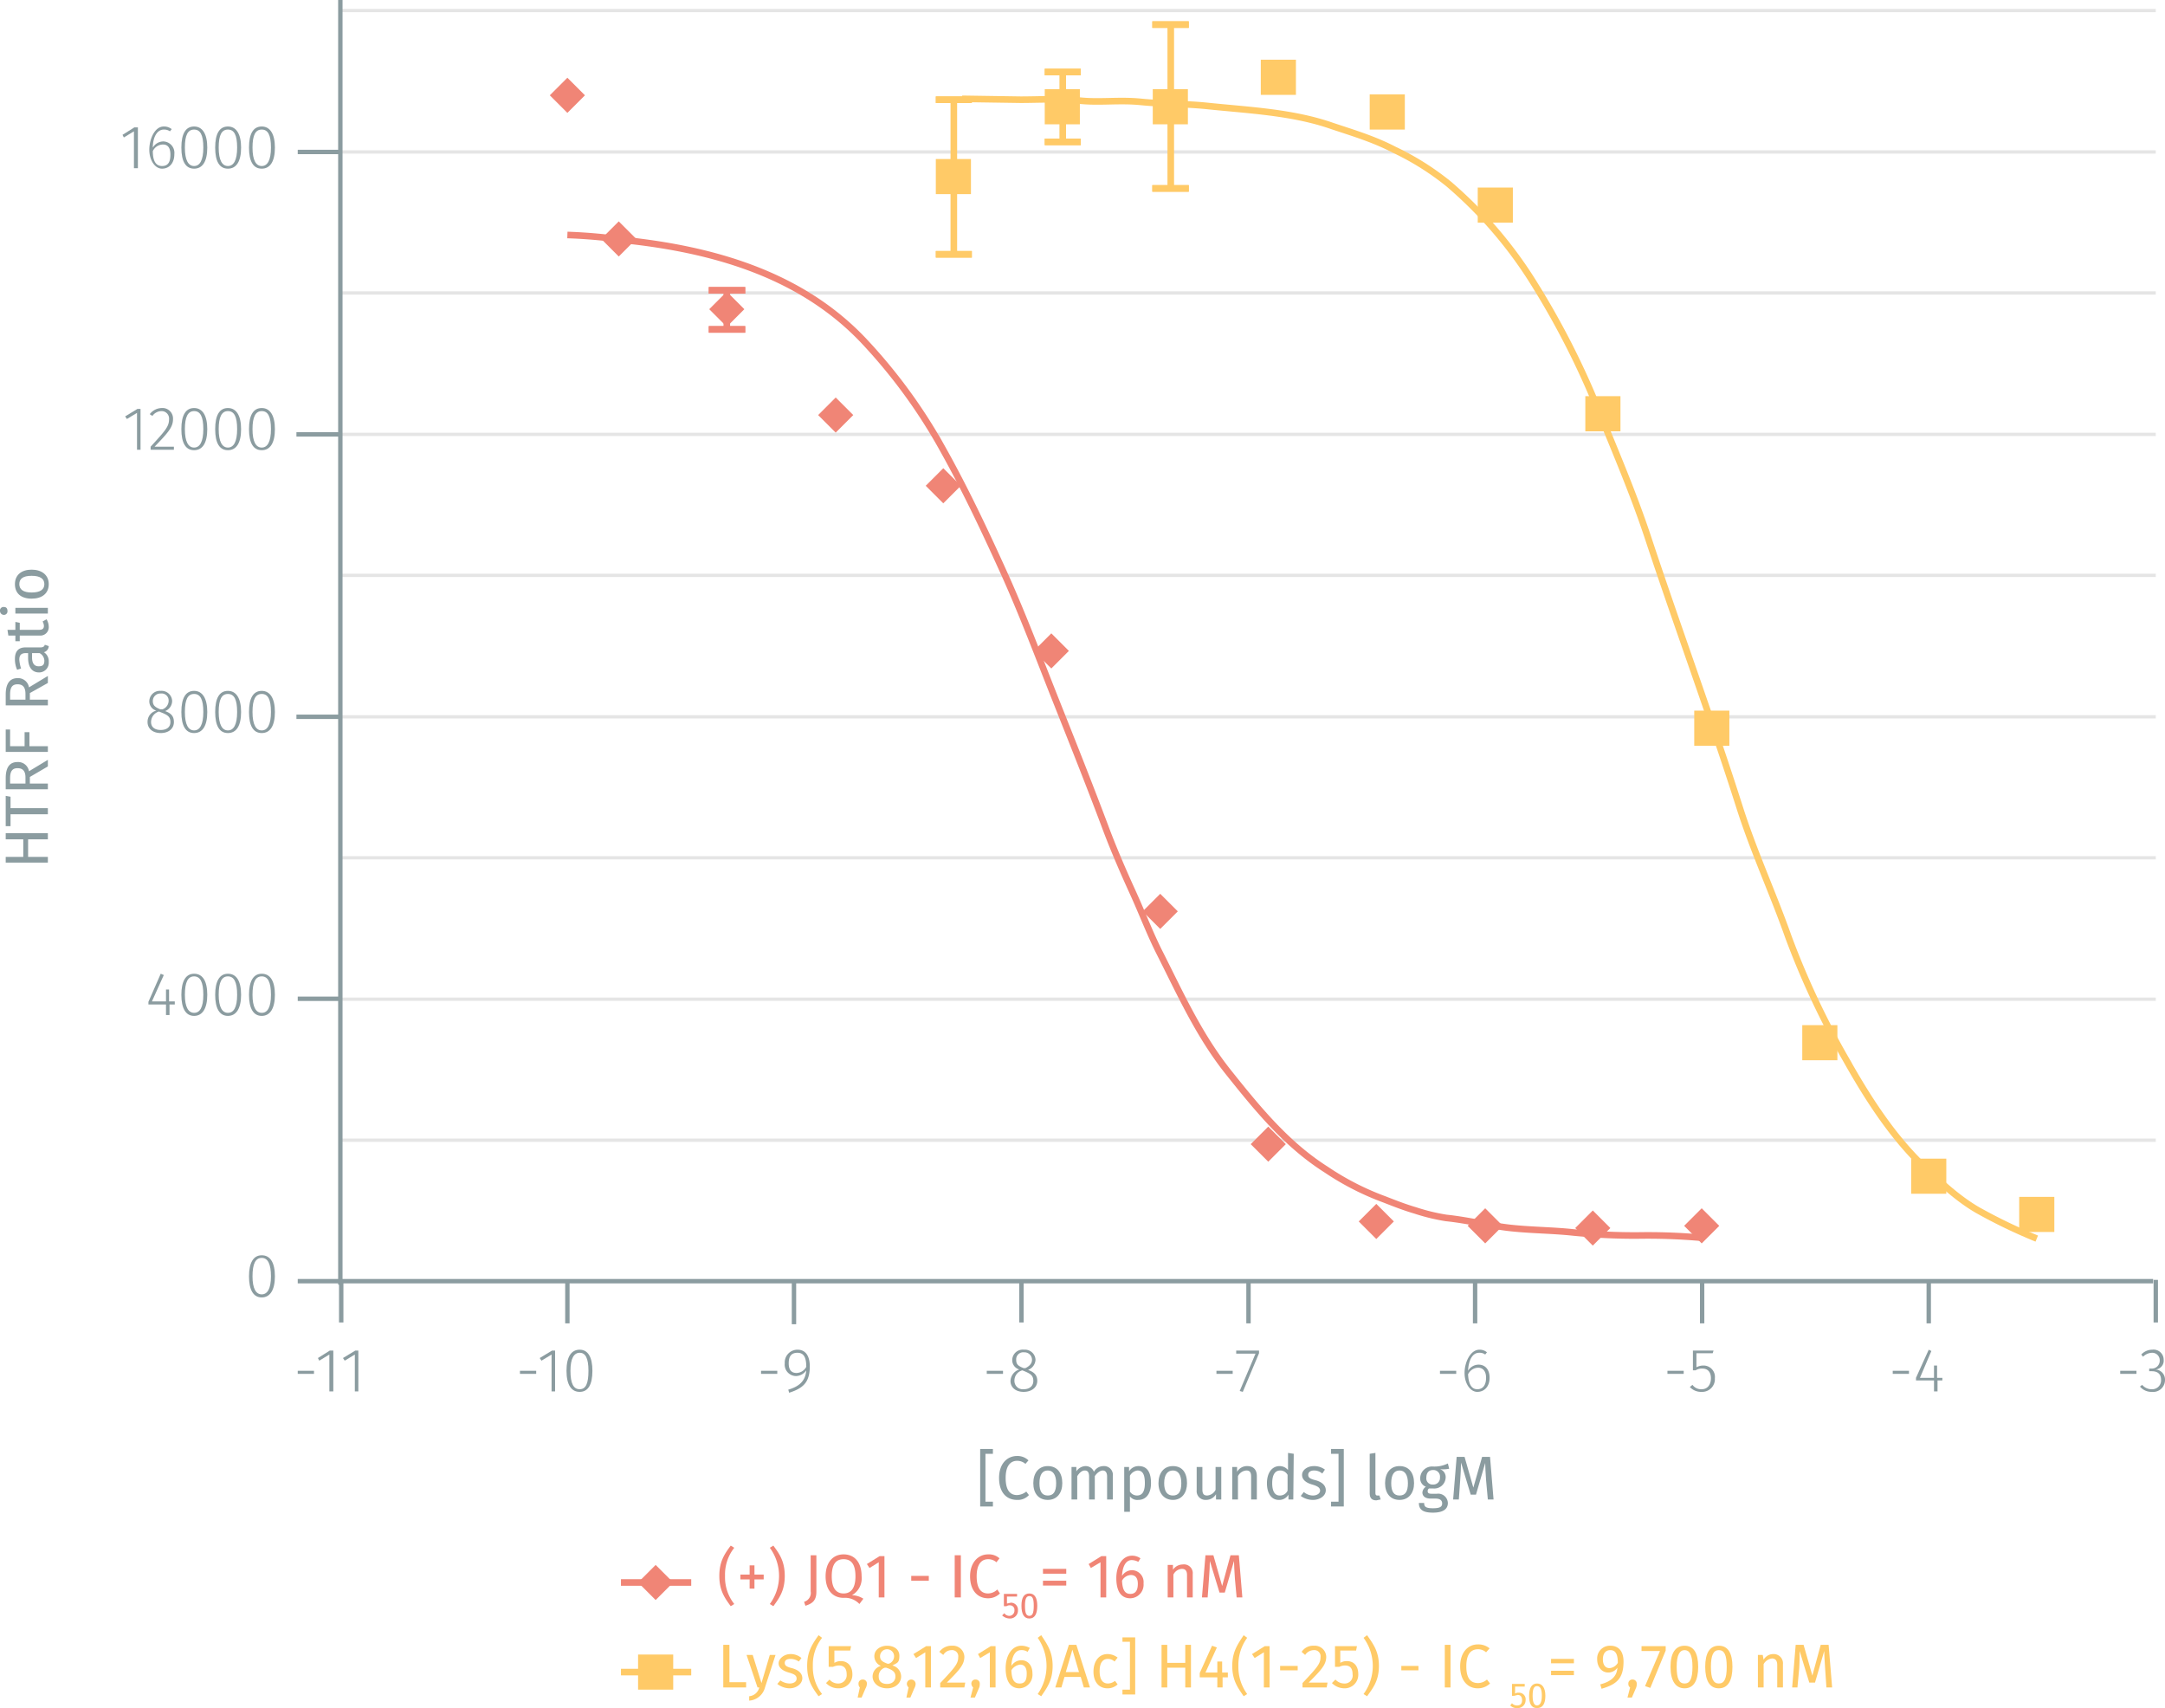 <svg xmlns="http://www.w3.org/2000/svg" xmlns:xlink="http://www.w3.org/1999/xlink" viewBox="0 0 493 388.9"><defs><symbol id="_2-yellow-square" data-name="2-yellow-square" viewBox="0 0 8 8"><polyline points="0 0 0 8 8 8 8 0 0 0" fill="#ffca67"/></symbol><symbol id="_5-red-diamond" data-name="5-red-diamond" viewBox="0 0 8 8"><polyline points="4 0 8 4 4 8 0 4" fill="#f08576"/></symbol></defs><title>analytical-performance_binding-domain-kit-a-4</title><line x1="77.6" y1="2.4" x2="490.9" y2="2.4" fill="none" stroke="#e5e5e5" stroke-miterlimit="10" stroke-width="0.75"/><line x1="77.6" y1="34.6" x2="490.9" y2="34.6" fill="none" stroke="#e5e5e5" stroke-miterlimit="10" stroke-width="0.75"/><line x1="77.6" y1="98.9" x2="490.9" y2="98.9" fill="none" stroke="#e5e5e5" stroke-miterlimit="10" stroke-width="0.75"/><line x1="77.6" y1="131" x2="490.9" y2="131" fill="none" stroke="#e5e5e5" stroke-miterlimit="10" stroke-width="0.75"/><line x1="77.6" y1="195.3" x2="490.9" y2="195.3" fill="none" stroke="#e5e5e5" stroke-miterlimit="10" stroke-width="0.75"/><line x1="77.6" y1="227.5" x2="490.9" y2="227.5" fill="none" stroke="#e5e5e5" stroke-miterlimit="10" stroke-width="0.75"/><line x1="77.6" y1="66.7" x2="490.9" y2="66.7" fill="none" stroke="#e5e5e5" stroke-miterlimit="10" stroke-width="0.75"/><line x1="77.6" y1="259.6" x2="490.9" y2="259.6" fill="none" stroke="#e5e5e5" stroke-miterlimit="10" stroke-width="0.75"/><line x1="77.6" y1="163.2" x2="490.9" y2="163.2" fill="none" stroke="#e5e5e5" stroke-miterlimit="10" stroke-width="0.75"/><g style="isolation:isolate"><path d="M72.4,312.1v.7H68.7v-.7Z" transform="translate(-0.9)" fill="#8b9ca0"/><path d="M75.9,316.8v-8.4l-2.3,1.4-.3-.6,2.7-1.7h.8v9.3Z" transform="translate(-0.9)" fill="#8b9ca0"/><path d="M81.7,316.8v-8.4l-2.3,1.4-.4-.6,2.8-1.7h.7v9.3Z" transform="translate(-0.9)" fill="#8b9ca0"/></g><g style="isolation:isolate"><path d="M123,312.1v.7h-3.7v-.7Z" transform="translate(-0.9)" fill="#8b9ca0"/><path d="M126.5,316.8v-8.4l-2.3,1.4-.4-.6,2.8-1.7h.7v9.3Z" transform="translate(-0.9)" fill="#8b9ca0"/><path d="M135.8,312.1c0,3.2-1,4.8-2.9,4.8s-3-1.6-3-4.8,1.1-4.8,3-4.8S135.8,309,135.8,312.1Zm-5,0c0,2.9.7,4.2,2.1,4.2s2-1.3,2-4.2-.7-4.1-2-4.1S130.8,309.3,130.8,312.1Z" transform="translate(-0.9)" fill="#8b9ca0"/></g><g style="isolation:isolate"><path d="M177.9,312.1v.7h-3.7v-.7Z" transform="translate(-0.9)" fill="#8b9ca0"/><path d="M185.3,311.1c0,3.7-1.6,5-4.7,6l-.2-.7c2.4-.7,3.9-1.9,4.1-4.4a2.9,2.9,0,0,1-2.3,1.3,2.6,2.6,0,0,1-2.6-2.9,2.9,2.9,0,0,1,2.9-3.1C184.4,307.3,185.3,308.8,185.3,311.1Zm-.8.1c0-2.2-.6-3.2-2-3.2s-2,.8-2,2.4.7,2.2,1.8,2.2A2.6,2.6,0,0,0,184.5,311.2Z" transform="translate(-0.9)" fill="#8b9ca0"/></g><g style="isolation:isolate"><path d="M229.3,312.1v.7h-3.7v-.7Z" transform="translate(-0.9)" fill="#8b9ca0"/><path d="M237.1,314.4c0,1.5-1.3,2.5-3.1,2.5s-3-1-3-2.5a2.9,2.9,0,0,1,2-2.6,2.2,2.2,0,0,1-1.6-2.2,2.4,2.4,0,0,1,2.7-2.3,2.4,2.4,0,0,1,2.6,2.3,2.6,2.6,0,0,1-1.7,2.3C236.4,312.4,237.1,313.1,237.1,314.4Zm-.9,0c0-1.2-.6-1.6-2-2.2l-.5-.2a2.4,2.4,0,0,0-1.8,2.4,1.9,1.9,0,0,0,2.1,1.9C235.3,316.3,236.2,315.6,236.2,314.4Zm-2.2-2.9h.4c1-.5,1.5-1.1,1.5-1.9a1.7,1.7,0,0,0-1.8-1.7,1.6,1.6,0,0,0-1.8,1.7C232.3,310.6,232.7,311,234,311.5Z" transform="translate(-0.9)" fill="#8b9ca0"/></g><g style="isolation:isolate"><path d="M281.6,312.1v.7h-3.7v-.7Z" transform="translate(-0.9)" fill="#8b9ca0"/><path d="M283.9,316.9l-.7-.2,3.6-8.5h-4.4v-.7h5.2v.6Z" transform="translate(-0.9)" fill="#8b9ca0"/></g><g style="isolation:isolate"><path d="M332.5,312.1v.7h-3.7v-.7Z" transform="translate(-0.9)" fill="#8b9ca0"/><path d="M340.1,313.7c0,2-1.2,3.2-2.8,3.2s-2.9-1.9-2.9-4.3,1.3-5.3,3.4-5.3a2.5,2.5,0,0,1,1.7.6l-.4.5a2.1,2.1,0,0,0-1.4-.4c-1.5,0-2.4,1.7-2.5,4.1a2.8,2.8,0,0,1,2.4-1.4C339,310.7,340.1,311.7,340.1,313.7Zm-.8,0c0-1.6-.8-2.3-1.8-2.3a2.6,2.6,0,0,0-2.3,1.5c.1,2.1.7,3.4,2.1,3.4S339.3,315.2,339.3,313.7Z" transform="translate(-0.9)" fill="#8b9ca0"/></g><g style="isolation:isolate"><path d="M384.3,312.1v.7h-3.7v-.7Z" transform="translate(-0.9)" fill="#8b9ca0"/><path d="M387.2,308.1v3.2a3.4,3.4,0,0,1,1.6-.4,2.6,2.6,0,0,1,2.6,2.9,2.9,2.9,0,0,1-3,3.1,3.5,3.5,0,0,1-2.7-1.1l.6-.5a2.4,2.4,0,0,0,2.1,1c1.3,0,2.1-1,2.1-2.5s-.8-2.2-1.9-2.2a2.7,2.7,0,0,0-1.6.4h-.6v-4.5h4.7l-.2.6Z" transform="translate(-0.9)" fill="#8b9ca0"/></g><g style="isolation:isolate"><path d="M435.6,312.1v.7h-3.7v-.7Z" transform="translate(-0.9)" fill="#8b9ca0"/><path d="M442.1,314.3v2.5h-.8v-2.5h-4.1v-.6l2.9-6.4.6.3-2.6,6.1h3.2v-2.8h.7v2.8h1.2v.6Z" transform="translate(-0.9)" fill="#8b9ca0"/></g><g style="isolation:isolate"><path d="M487.4,312.1v.7h-3.7v-.7Z" transform="translate(-0.9)" fill="#8b9ca0"/><path d="M493.6,309.6a2,2,0,0,1-1.9,2.2,2.3,2.3,0,0,1,2.2,2.4,2.7,2.7,0,0,1-3,2.7,3.4,3.4,0,0,1-2.7-1.2l.5-.4a2.8,2.8,0,0,0,2.2,1,2,2,0,0,0,2.1-2.1c0-1.4-.8-2-2.1-2h-.6v-.6h.5a1.8,1.8,0,0,0,1.9-1.9A1.7,1.7,0,0,0,491,308a3,3,0,0,0-2.1.9l-.4-.5a3.4,3.4,0,0,1,2.5-1.1A2.3,2.3,0,0,1,493.6,309.6Z" transform="translate(-0.9)" fill="#8b9ca0"/></g><g style="isolation:isolate"><path d="M63.5,290.6c0,3.1-1.1,4.8-3,4.8s-2.9-1.7-2.9-4.8,1-4.8,2.9-4.8S63.5,287.4,63.5,290.6Zm-5.1,0c0,2.8.8,4.1,2.1,4.1s2.1-1.3,2.1-4.1-.7-4.2-2.1-4.2S58.4,287.7,58.4,290.6Z" transform="translate(-0.9)" fill="#8b9ca0"/></g><g style="isolation:isolate"><path d="M39.5,228.7v2.4h-.8v-2.4h-4v-.6l2.8-6.4.7.3-2.7,6h3.2v-2.7h.7V228h1.3v.7Z" transform="translate(-0.9)" fill="#8b9ca0"/><path d="M48.1,226.5c0,3.1-1.1,4.8-3,4.8s-2.9-1.7-2.9-4.8,1-4.8,2.9-4.8S48.1,223.3,48.1,226.5Zm-5.1,0c0,2.8.8,4.1,2.1,4.1s2.1-1.2,2.1-4.1-.7-4.2-2.1-4.2S43,223.6,43,226.5Z" transform="translate(-0.9)" fill="#8b9ca0"/><path d="M55.8,226.5c0,3.1-1.1,4.8-3,4.8s-2.9-1.7-2.9-4.8,1-4.8,2.9-4.8S55.8,223.3,55.8,226.5Zm-5.1,0c0,2.8.8,4.1,2.1,4.1s2.1-1.2,2.1-4.1-.7-4.2-2.1-4.2S50.7,223.6,50.7,226.5Z" transform="translate(-0.9)" fill="#8b9ca0"/><path d="M63.5,226.5c0,3.1-1.1,4.8-3,4.8s-2.9-1.7-2.9-4.8,1-4.8,2.9-4.8S63.5,223.3,63.5,226.5Zm-5.1,0c0,2.8.8,4.1,2.1,4.1s2.1-1.2,2.1-4.1-.7-4.2-2.1-4.2S58.4,223.6,58.4,226.5Z" transform="translate(-0.9)" fill="#8b9ca0"/></g><g style="isolation:isolate"><path d="M40.5,164.4c0,1.5-1.2,2.5-3,2.5s-3-1-3-2.5a2.6,2.6,0,0,1,2-2.6,2.2,2.2,0,0,1-1.6-2.2,2.4,2.4,0,0,1,2.6-2.3,2.4,2.4,0,0,1,2.6,2.3,2.5,2.5,0,0,1-1.6,2.3C39.9,162.4,40.5,163.1,40.5,164.4Zm-.8,0c0-1.2-.6-1.6-2.1-2.2l-.5-.2a2.5,2.5,0,0,0-1.8,2.4c0,1.2.9,1.8,2.2,1.8S39.7,165.6,39.7,164.4Zm-2.3-2.9h.5a2.1,2.1,0,0,0,1.4-1.9,1.6,1.6,0,0,0-1.8-1.7,1.7,1.7,0,0,0-1.8,1.7C35.7,160.6,36.2,161,37.4,161.5Z" transform="translate(-0.9)" fill="#8b9ca0"/><path d="M48.1,162.1c0,3.2-1.1,4.8-3,4.8s-2.9-1.6-2.9-4.8,1-4.8,2.9-4.8S48.1,159,48.1,162.1Zm-5.1,0c0,2.9.8,4.2,2.1,4.2s2.1-1.3,2.1-4.2-.7-4.1-2.1-4.1S43,159.2,43,162.1Z" transform="translate(-0.9)" fill="#8b9ca0"/><path d="M55.8,162.1c0,3.2-1.1,4.8-3,4.8s-2.9-1.6-2.9-4.8,1-4.8,2.9-4.8S55.8,159,55.8,162.1Zm-5.1,0c0,2.9.8,4.2,2.1,4.2s2.1-1.3,2.1-4.2-.7-4.1-2.1-4.1S50.7,159.2,50.7,162.1Z" transform="translate(-0.9)" fill="#8b9ca0"/><path d="M63.5,162.1c0,3.2-1.1,4.8-3,4.8s-2.9-1.6-2.9-4.8,1-4.8,2.9-4.8S63.5,159,63.5,162.1Zm-5.1,0c0,2.9.8,4.2,2.1,4.2s2.1-1.3,2.1-4.2-.7-4.1-2.1-4.1S58.4,159.2,58.4,162.1Z" transform="translate(-0.9)" fill="#8b9ca0"/></g><g style="isolation:isolate"><path d="M32.1,102.4V94l-2.3,1.4-.4-.6,2.8-1.7h.7v9.3Z" transform="translate(-0.9)" fill="#8b9ca0"/><path d="M40.3,95.4c0,1.8-1,3-4.2,6.3h4.4v.7H35.2v-.7c3.4-3.7,4.2-4.6,4.2-6.3a1.7,1.7,0,0,0-1.7-1.8,2.6,2.6,0,0,0-2.1,1.1l-.6-.4a3.5,3.5,0,0,1,2.7-1.4A2.4,2.4,0,0,1,40.3,95.4Z" transform="translate(-0.9)" fill="#8b9ca0"/><path d="M48.1,97.7c0,3.2-1.1,4.8-3,4.8s-2.9-1.6-2.9-4.8,1-4.8,2.9-4.8S48.1,94.6,48.1,97.7Zm-5.1,0c0,2.9.8,4.2,2.1,4.2s2.1-1.3,2.1-4.2-.7-4.1-2.1-4.1S43,94.9,43,97.7Z" transform="translate(-0.9)" fill="#8b9ca0"/><path d="M55.8,97.7c0,3.2-1.1,4.8-3,4.8s-2.9-1.6-2.9-4.8,1-4.8,2.9-4.8S55.8,94.6,55.8,97.7Zm-5.1,0c0,2.9.8,4.2,2.1,4.2s2.1-1.3,2.1-4.2-.7-4.1-2.1-4.1S50.7,94.9,50.7,97.7Z" transform="translate(-0.9)" fill="#8b9ca0"/><path d="M63.5,97.7c0,3.2-1.1,4.8-3,4.8s-2.9-1.6-2.9-4.8,1-4.8,2.9-4.8S63.5,94.6,63.5,97.7Zm-5.1,0c0,2.9.8,4.2,2.1,4.2s2.1-1.3,2.1-4.2-.7-4.1-2.1-4.1S58.4,94.9,58.4,97.7Z" transform="translate(-0.9)" fill="#8b9ca0"/></g><g style="isolation:isolate"><path d="M31.4,38.3V29.9l-2.3,1.4-.3-.6L31.5,29h.8v9.3Z" transform="translate(-0.9)" fill="#8b9ca0"/><path d="M40.6,35.1c0,2.1-1.2,3.3-2.8,3.3s-2.9-1.9-2.9-4.3,1.2-5.3,3.3-5.3a2.8,2.8,0,0,1,1.8.6l-.4.5a2.3,2.3,0,0,0-1.4-.4c-1.5,0-2.5,1.7-2.5,4.1a2.8,2.8,0,0,1,2.4-1.4A2.6,2.6,0,0,1,40.6,35.1Zm-.9.1c0-1.7-.7-2.3-1.7-2.3a2.6,2.6,0,0,0-2.3,1.5c0,2.1.6,3.4,2.1,3.4S39.7,36.7,39.7,35.2Z" transform="translate(-0.9)" fill="#8b9ca0"/><path d="M48.1,33.6c0,3.2-1.1,4.8-3,4.8s-2.9-1.6-2.9-4.8,1-4.8,2.9-4.8S48.1,30.5,48.1,33.6Zm-5.1,0c0,2.9.8,4.2,2.1,4.2s2.1-1.3,2.1-4.2-.7-4.1-2.1-4.1S43,30.7,43,33.6Z" transform="translate(-0.9)" fill="#8b9ca0"/><path d="M55.8,33.6c0,3.2-1.1,4.8-3,4.8s-2.9-1.6-2.9-4.8,1-4.8,2.9-4.8S55.8,30.5,55.8,33.6Zm-5.1,0c0,2.9.8,4.2,2.1,4.2s2.1-1.3,2.1-4.2-.7-4.1-2.1-4.1S50.7,30.7,50.7,33.6Z" transform="translate(-0.9)" fill="#8b9ca0"/><path d="M63.5,33.6c0,3.2-1.1,4.8-3,4.8s-2.9-1.6-2.9-4.8,1-4.8,2.9-4.8S63.5,30.5,63.5,33.6Zm-5.1,0c0,2.9.8,4.2,2.1,4.2s2.1-1.3,2.1-4.2-.7-4.1-2.1-4.1S58.4,30.7,58.4,33.6Z" transform="translate(-0.9)" fill="#8b9ca0"/></g><line x1="165.5" y1="66.1" x2="165.5" y2="75" fill="none" stroke="#f08576" stroke-miterlimit="10" stroke-width="1.5"/><line x1="161.4" y1="66.1" x2="169.7" y2="66.1" fill="none" stroke="#f08576" stroke-miterlimit="10" stroke-width="1.5"/><line x1="169.7" y1="66.1" x2="161.4" y2="66.1" fill="none" stroke="#f08576" stroke-miterlimit="10" stroke-width="1.5"/><line x1="161.4" y1="75" x2="169.7" y2="75" fill="none" stroke="#f08576" stroke-miterlimit="10" stroke-width="1.5"/><line x1="169.7" y1="75" x2="161.4" y2="75" fill="none" stroke="#f08576" stroke-miterlimit="10" stroke-width="1.5"/><line x1="217.2" y1="22.7" x2="217.2" y2="57.9" fill="none" stroke="#ffca67" stroke-miterlimit="10" stroke-width="1.5"/><line x1="213.1" y1="22.7" x2="221.3" y2="22.7" fill="none" stroke="#ffca67" stroke-miterlimit="10" stroke-width="1.5"/><line x1="221.3" y1="22.7" x2="213.1" y2="22.7" fill="none" stroke="#ffca67" stroke-miterlimit="10" stroke-width="1.5"/><line x1="213.1" y1="57.9" x2="221.3" y2="57.9" fill="none" stroke="#ffca67" stroke-miterlimit="10" stroke-width="1.5"/><line x1="221.3" y1="57.9" x2="213.1" y2="57.9" fill="none" stroke="#ffca67" stroke-miterlimit="10" stroke-width="1.5"/><line x1="242" y1="16.4" x2="242" y2="32.3" fill="none" stroke="#ffca67" stroke-miterlimit="10" stroke-width="1.5"/><line x1="237.9" y1="16.4" x2="246.1" y2="16.4" fill="none" stroke="#ffca67" stroke-miterlimit="10" stroke-width="1.5"/><line x1="246.1" y1="16.4" x2="237.9" y2="16.4" fill="none" stroke="#ffca67" stroke-miterlimit="10" stroke-width="1.5"/><line x1="237.9" y1="32.3" x2="246.1" y2="32.3" fill="none" stroke="#ffca67" stroke-miterlimit="10" stroke-width="1.5"/><line x1="246.1" y1="32.3" x2="237.9" y2="32.3" fill="none" stroke="#ffca67" stroke-miterlimit="10" stroke-width="1.5"/><line x1="266.6" y1="5.6" x2="266.6" y2="42.9" fill="none" stroke="#ffca67" stroke-miterlimit="10" stroke-width="1.5"/><line x1="262.4" y1="5.6" x2="270.7" y2="5.6" fill="none" stroke="#ffca67" stroke-miterlimit="10" stroke-width="1.5"/><line x1="270.7" y1="5.6" x2="262.4" y2="5.6" fill="none" stroke="#ffca67" stroke-miterlimit="10" stroke-width="1.5"/><line x1="262.4" y1="42.9" x2="270.7" y2="42.9" fill="none" stroke="#ffca67" stroke-miterlimit="10" stroke-width="1.5"/><line x1="270.7" y1="42.9" x2="262.4" y2="42.9" fill="none" stroke="#ffca67" stroke-miterlimit="10" stroke-width="1.5"/><path d="M388.2,281.8a139.5,139.5,0,0,0-14.5-.5,142.7,142.7,0,0,1-14.6-.7c-4.7-.5-9.4-.5-14.1-1s-9.9-1.8-14.8-2.3a44.6,44.6,0,0,1-7-1.7c-2.4-.7-4.7-1.6-7-2.5a61.8,61.8,0,0,1-13.3-6.8c-9-5.7-15.6-13.8-22.3-22.2s-10.9-17.8-15.5-26.9c-2.3-4.5-4.1-9.3-6.2-13.9s-4.1-9.2-5.9-13.9c-3.7-9.9-7.6-19.7-11.5-29.5s-7.7-20-12.1-29.7-8.8-19-13.9-28.1a122.6,122.6,0,0,0-18.1-24.7C183,62.3,163,56.8,143.4,54.7a119.5,119.5,0,0,0-13.3-1.2" transform="translate(-0.9)" fill="none" stroke="#f08576" stroke-miterlimit="10" stroke-width="1.5"/><path d="M464.7,282a120,120,0,0,1-13.5-6.5c-4.3-2.5-8.1-6-11.7-9.4-7.4-6.9-13.2-15.9-18.2-24.8a184.4,184.4,0,0,1-13.2-28.1c-3.5-9.9-7.9-19.4-11.1-29.5-6.5-20.4-13.9-40.4-20.6-60.6-3.3-10.1-7.5-19.9-11.5-29.7A184.6,184.6,0,0,0,350.5,65a97.3,97.3,0,0,0-19.7-23.1,61.6,61.6,0,0,0-12.4-7.8c-4.6-2.4-9.3-3.8-14.1-5.4-9.1-3.2-19.2-3.6-28.7-4.6-5-.5-9.9-.4-14.9-.9s-9.4.2-14-.3-9-.2-13.4-.2L220,22.5" transform="translate(-0.9)" fill="none" stroke="#ffca67" stroke-miterlimit="10" stroke-width="1.5"/><g style="isolation:isolate"><path d="M225.3,331v10.9H227V343h-2.9V329.9H227V331Z" transform="translate(-0.9)" fill="#8b9ca0"/><path d="M235.1,332.5l-.7.8a2.8,2.8,0,0,0-1.9-.7c-1.4,0-2.6,1-2.6,3.9s1.1,3.9,2.6,3.9a3.6,3.6,0,0,0,2.1-.8l.6.8a3.4,3.4,0,0,1-2.7,1.1c-2.4,0-4.1-1.7-4.1-5s1.9-5,4.1-5A3.6,3.6,0,0,1,235.1,332.5Z" transform="translate(-0.9)" fill="#8b9ca0"/><path d="M242.8,337.7c0,2.2-1.2,3.8-3.3,3.8s-3.3-1.5-3.3-3.8,1.2-3.9,3.3-3.9S242.8,335.3,242.8,337.7Zm-5.2,0c0,1.9.6,2.8,1.9,2.8s1.9-.9,1.9-2.8-.7-2.9-1.9-2.9S237.6,335.7,237.6,337.7Z" transform="translate(-0.9)" fill="#8b9ca0"/><path d="M254.3,336.1v5.3H253v-5.2c0-1.1-.5-1.4-1-1.4s-1.3.5-1.8,1.3v5.3h-1.3v-5.2c0-1.1-.4-1.4-1-1.4s-1.2.5-1.7,1.3v5.3h-1.3V334H246v1a2.6,2.6,0,0,1,2.1-1.2,2,2,0,0,1,1.9,1.3,2.5,2.5,0,0,1,2.2-1.3A2,2,0,0,1,254.3,336.1Z" transform="translate(-0.9)" fill="#8b9ca0"/><path d="M263,337.7c0,2.2-1,3.8-2.9,3.8a2.1,2.1,0,0,1-1.9-.8v3.5h-1.3V334H258v1a2.5,2.5,0,0,1,2.2-1.2C262.2,333.8,263,335.3,263,337.7Zm-1.4,0c0-2-.5-2.9-1.7-2.9a2.3,2.3,0,0,0-1.7,1.2v3.6a1.9,1.9,0,0,0,1.6.9C261,340.5,261.6,339.6,261.6,337.7Z" transform="translate(-0.9)" fill="#8b9ca0"/><path d="M271.2,337.7c0,2.2-1.2,3.8-3.2,3.8s-3.3-1.5-3.3-3.8,1.2-3.9,3.3-3.9S271.2,335.3,271.2,337.7Zm-5.2,0c0,1.9.7,2.8,2,2.8s1.9-.9,1.9-2.8-.7-2.9-1.9-2.9S266,335.7,266,337.7Z" transform="translate(-0.9)" fill="#8b9ca0"/><path d="M277.8,341.4v-1.2a2.6,2.6,0,0,1-2.3,1.3,2,2,0,0,1-2.1-2.2V334h1.3v5.1c0,1,.3,1.4,1.1,1.4a2.3,2.3,0,0,0,1.9-1.3V334h1.3v7.4Z" transform="translate(-0.9)" fill="#8b9ca0"/><path d="M287.1,336.1v5.3h-1.3v-5.2c0-1.1-.4-1.4-1.1-1.4a2.3,2.3,0,0,0-1.9,1.3v5.3h-1.3V334h1.1v1.1a2.6,2.6,0,0,1,2.3-1.3C286.4,333.8,287.1,334.7,287.1,336.1Z" transform="translate(-0.9)" fill="#8b9ca0"/><path d="M295.4,341.4h-1.1v-1.1a2.4,2.4,0,0,1-2.2,1.2c-1.7,0-2.7-1.5-2.7-3.8s1.1-3.9,2.9-3.9a2.5,2.5,0,0,1,1.9.9v-3.9l1.3.2Zm-1.3-2v-3.6a1.9,1.9,0,0,0-1.7-1c-1.1,0-1.8.9-1.8,2.9s.7,2.8,1.7,2.8A1.9,1.9,0,0,0,294.1,339.4Z" transform="translate(-0.9)" fill="#8b9ca0"/><path d="M302.6,334.6l-.6.9a2.8,2.8,0,0,0-1.9-.7c-.8,0-1.3.4-1.3,1s.4.9,1.6,1.2,2.4,1,2.4,2.3-1.4,2.2-2.9,2.2a4.7,4.7,0,0,1-2.8-.9l.7-.9a3.2,3.2,0,0,0,2.1.8c.9,0,1.6-.5,1.6-1.1s-.4-1-1.8-1.4-2.3-1.1-2.3-2.2,1.2-2,2.7-2A4.1,4.1,0,0,1,302.6,334.6Z" transform="translate(-0.9)" fill="#8b9ca0"/><path d="M304,343v-1.1h1.7V331H304v-1.1h2.9V343Z" transform="translate(-0.9)" fill="#8b9ca0"/><path d="M314.5,340.5h.5l.3.9-1,.2c-1,0-1.5-.5-1.5-1.6V331l1.3-.2v9.1C314.1,340.3,314.2,340.5,314.5,340.5Z" transform="translate(-0.9)" fill="#8b9ca0"/><path d="M322.9,337.7c0,2.2-1.2,3.8-3.3,3.8s-3.3-1.5-3.3-3.8,1.2-3.9,3.3-3.9S322.9,335.3,322.9,337.7Zm-5.2,0c0,1.9.6,2.8,1.9,2.8s1.9-.9,1.9-2.8-.7-2.9-1.9-2.9S317.7,335.7,317.7,337.7Z" transform="translate(-0.9)" fill="#8b9ca0"/><path d="M328.8,334.5a1.9,1.9,0,0,1,1.3,1.9,2.6,2.6,0,0,1-2.8,2.5h-1a.7.7,0,0,0-.3.6c0,.4.2.6.9.6h1.2a2.2,2.2,0,0,1,2.5,2.1c0,1.4-1.1,2.2-3.4,2.2s-3.2-.7-3.2-2.2h1.2c0,.8.3,1.2,2,1.2s2.1-.4,2.1-1.1-.5-1.1-1.5-1.1h-1.1c-1.3,0-1.9-.6-1.9-1.4a1.7,1.7,0,0,1,.8-1.3,2,2,0,0,1-1.3-2,2.7,2.7,0,0,1,2.9-2.6,6.9,6.9,0,0,0,3.4-.7l.3,1.2A6.8,6.8,0,0,1,328.8,334.5Zm-3.1,1.9a1.4,1.4,0,0,0,1.5,1.6,1.5,1.5,0,0,0,1.6-1.6,1.5,1.5,0,0,0-1.6-1.7C326.2,334.7,325.7,335.4,325.7,336.4Z" transform="translate(-0.9)" fill="#8b9ca0"/><path d="M339.7,341.4l-.4-4.4c-.1-1.5-.2-3.1-.2-3.9l-2.1,7.2h-1.2l-2.2-7.3c0,1.2-.1,2.7-.2,4.1l-.3,4.3h-1.3l.8-9.7h1.8l2,7,2-7h1.8l.8,9.7Z" transform="translate(-0.9)" fill="#8b9ca0"/></g><g style="isolation:isolate"><path d="M7.3,195.1h4.5v1.3H2.2v-1.3h4v-4h-4v-1.4h9.6v1.4H7.3Z" transform="translate(-0.9)" fill="#8b9ca0"/><path d="M3.3,184h8.5v1.4H3.3v2.7H2.2v-6.9l1.1.2Z" transform="translate(-0.9)" fill="#8b9ca0"/><path d="M7.7,178.4h4.1v1.3H2.2v-2.5c0-2.5.9-3.7,2.7-3.7a2.5,2.5,0,0,1,2.6,2.1l4.3-2.6v1.5l-4.1,2.4Zm-2.8-3.5c-1.2,0-1.7.7-1.7,2.3v1.2H6.7V177C6.7,175.7,6.2,174.9,4.9,174.9Z" transform="translate(-0.9)" fill="#8b9ca0"/><path d="M3.2,169.9H6.5v-3.2H7.6v3.2h4.2v1.3H2.2v-5.1h1Z" transform="translate(-0.9)" fill="#8b9ca0"/><path d="M7.7,159.3h4.1v1.3H2.2v-2.5c0-2.4.9-3.7,2.7-3.7a2.5,2.5,0,0,1,2.6,2.1l4.3-2.6v1.6l-4.1,2.3Zm-2.8-3.5c-1.2,0-1.7.7-1.7,2.3v1.2H6.7V158C6.7,156.6,6.2,155.8,4.9,155.8Z" transform="translate(-0.9)" fill="#8b9ca0"/><path d="M11.1,146.8l.9.3a1.5,1.5,0,0,1-1.1,1.4,2.4,2.4,0,0,1,1.1,2.2,2.2,2.2,0,0,1-2.2,2.4c-1.6,0-2.5-1.2-2.5-3.3v-1.1H6.8c-1.1,0-1.5.5-1.5,1.5a7.9,7.9,0,0,0,.4,2l-.9.3a5.9,5.9,0,0,1-.5-2.5c0-1.8.9-2.6,2.4-2.6h3.4C10.7,147.4,11,147.2,11.1,146.8Zm-1.2,1.9H8.2v1c0,1.3.5,2,1.5,2s1.3-.4,1.3-1.3A2,2,0,0,0,9.9,148.7Z" transform="translate(-0.9)" fill="#8b9ca0"/><path d="M12,142.7a1.9,1.9,0,0,1-2.1,2H5.4V146h-1v-1.3H2.8l-.2-1.3H4.4v-1.8l1,.2v1.6H9.8c.8,0,1.1-.3,1.1-.9a2.2,2.2,0,0,0-.3-1l.9-.5A3.4,3.4,0,0,1,12,142.7Z" transform="translate(-0.9)" fill="#8b9ca0"/><path d="M1.8,138.2c.5,0,.8.3.8.9a.8.8,0,0,1-.8.9.9.9,0,0,1-.9-.9A.8.8,0,0,1,1.8,138.2Zm10,1.5H4.4v-1.3h7.4Z" transform="translate(-0.9)" fill="#8b9ca0"/><path d="M8.1,129.7c2.3,0,3.9,1.2,3.9,3.3s-1.5,3.3-3.9,3.3-3.8-1.2-3.8-3.3S5.8,129.7,8.1,129.7Zm0,5.2c2,0,2.9-.7,2.9-1.9s-.9-1.9-2.9-1.9-2.8.7-2.8,1.9S6.2,134.9,8.1,134.9Z" transform="translate(-0.9)" fill="#8b9ca0"/></g><line x1="77.6" y1="34.6" x2="67.8" y2="34.6" fill="none" stroke="#8b9ca0" stroke-miterlimit="10"/><line x1="77.2" y1="98.9" x2="67.5" y2="98.9" fill="none" stroke="#8b9ca0" stroke-miterlimit="10"/><line x1="77.2" y1="163.2" x2="67.5" y2="163.2" fill="none" stroke="#8b9ca0" stroke-miterlimit="10"/><line x1="77.6" y1="227.4" x2="67.8" y2="227.4" fill="none" stroke="#8b9ca0" stroke-miterlimit="10"/><line x1="77.6" y1="291.7" x2="67.8" y2="291.7" fill="none" stroke="#8b9ca0" stroke-miterlimit="10"/><line x1="77.7" y1="291.4" x2="77.7" y2="301.1" fill="none" stroke="#8b9ca0" stroke-miterlimit="10"/><line x1="129.2" y1="291.6" x2="129.2" y2="301.3" fill="none" stroke="#8b9ca0" stroke-miterlimit="10"/><line x1="180.8" y1="291.8" x2="180.8" y2="301.5" fill="none" stroke="#8b9ca0" stroke-miterlimit="10"/><line x1="232.6" y1="291.4" x2="232.6" y2="301.1" fill="none" stroke="#8b9ca0" stroke-miterlimit="10"/><line x1="284.3" y1="291.6" x2="284.3" y2="301.3" fill="none" stroke="#8b9ca0" stroke-miterlimit="10"/><line x1="335.9" y1="291.6" x2="335.9" y2="301.3" fill="none" stroke="#8b9ca0" stroke-miterlimit="10"/><line x1="387.6" y1="291.6" x2="387.6" y2="301.3" fill="none" stroke="#8b9ca0" stroke-miterlimit="10"/><line x1="439.2" y1="291.6" x2="439.2" y2="301.3" fill="none" stroke="#8b9ca0" stroke-miterlimit="10"/><line x1="490.9" y1="291.4" x2="490.9" y2="301.1" fill="none" stroke="#8b9ca0" stroke-miterlimit="10"/><line x1="77.5" x2="77.5" y2="292.5" fill="none" stroke="#8b9ca0" stroke-miterlimit="10"/><line x1="490.3" y1="291.7" x2="77.5" y2="291.7" fill="none" stroke="#8b9ca0" stroke-miterlimit="10"/><use width="8" height="8" transform="translate(213.1 36.2)" xlink:href="#_2-yellow-square"/><use width="8" height="8" transform="translate(237.9 20.3)" xlink:href="#_2-yellow-square"/><use width="8" height="8" transform="translate(262.5 20.3)" xlink:href="#_2-yellow-square"/><use width="8" height="8" transform="translate(287.1 13.6)" xlink:href="#_2-yellow-square"/><use width="8" height="8" transform="translate(311.9 21.5)" xlink:href="#_2-yellow-square"/><use width="8" height="8" transform="translate(336.5 42.7)" xlink:href="#_2-yellow-square"/><use width="8" height="8" transform="translate(361 90.2)" xlink:href="#_2-yellow-square"/><use width="8" height="8" transform="translate(385.8 161.8)" xlink:href="#_2-yellow-square"/><use width="8" height="8" transform="translate(410.4 233.4)" xlink:href="#_2-yellow-square"/><use width="8" height="8" transform="translate(435.2 263.8)" xlink:href="#_2-yellow-square"/><use width="8" height="8" transform="translate(459.8 272.5)" xlink:href="#_2-yellow-square"/><g style="isolation:isolate"><path d="M166,358.8a9.8,9.8,0,0,0,2.1,6.4l-.8.5c-1.4-1.9-2.6-3.6-2.6-6.9s1.2-5,2.6-6.9l.8.5A9.8,9.8,0,0,0,166,358.8Z" transform="translate(-0.9)" fill="#f08576"/><path d="M174.8,358.5v1.1h-2.1v2.1h-1.1v-2.1h-2.1v-1.1h2.1v-2.1h1.1v2.1Z" transform="translate(-0.9)" fill="#f08576"/><path d="M179.6,358.8c0,3.3-1.2,5-2.6,6.9l-.8-.5a10.8,10.8,0,0,0,0-12.8l.8-.5C178.4,353.8,179.6,355.5,179.6,358.8Z" transform="translate(-0.9)" fill="#f08576"/><path d="M184.3,365.6l-.3-.9a2.1,2.1,0,0,0,1.5-2.4v-8.2h1.3v8.3C186.8,364.4,185.9,365.1,184.3,365.6Z" transform="translate(-0.9)" fill="#f08576"/><path d="M197.5,364l-.9,1.2a4.5,4.5,0,0,0-3.6-1.4c-2.4,0-4.1-1.7-4.1-4.9s1.7-5,4.1-5,4.1,1.7,4.1,5a4.4,4.4,0,0,1-2.2,4.3A5,5,0,0,1,197.5,364Zm-4.5-1.2c1.6,0,2.7-1.1,2.7-3.9s-1-3.9-2.7-3.9-2.7,1.1-2.7,3.9S191.4,362.8,193,362.8Z" transform="translate(-0.9)" fill="#f08576"/><path d="M201,363.7v-8l-2.1,1.3-.6-.9,2.9-1.8h1.1v9.4Z" transform="translate(-0.9)" fill="#f08576"/><path d="M212.4,358.8v1.1h-4v-1.1Z" transform="translate(-0.9)" fill="#f08576"/><path d="M218.3,363.7v-9.6h1.4v9.6Z" transform="translate(-0.9)" fill="#f08576"/><path d="M228.5,354.8l-.7.9a2.8,2.8,0,0,0-1.9-.7c-1.4,0-2.6,1-2.6,3.9s1.1,3.9,2.6,3.9a3.1,3.1,0,0,0,2.1-.9l.6.9a3.8,3.8,0,0,1-2.7,1.1c-2.4,0-4.1-1.8-4.1-5s1.9-5,4.1-5A3.6,3.6,0,0,1,228.5,354.8Z" transform="translate(-0.9)" fill="#f08576"/></g><g style="isolation:isolate"><path d="M230.2,363.5v1.6l.9-.2a1.6,1.6,0,0,1,1.6,1.7,1.8,1.8,0,0,1-1.9,1.9,2.6,2.6,0,0,1-1.7-.7l.5-.5a1.4,1.4,0,0,0,1.2.6,1.2,1.2,0,0,0,1.1-1.3,1,1,0,0,0-1-1.1,1.2,1.2,0,0,0-.8.2h-.6v-2.8h3v.6Z" transform="translate(-0.9)" fill="#f08576"/><path d="M237.1,365.6c0,1.9-.6,2.9-1.8,2.9s-1.8-1-1.8-2.9.6-2.8,1.8-2.8S237.1,363.8,237.1,365.6Zm-2.8,0c0,1.7.3,2.3,1,2.3s1-.6,1-2.3-.3-2.2-1-2.2S234.3,364,234.3,365.6Z" transform="translate(-0.9)" fill="#f08576"/></g><g style="isolation:isolate"><path d="M243.7,357.2v1.1h-5.3v-1.1Zm0,2.7V361h-5.3v-1.1Z" transform="translate(-0.9)" fill="#f08576"/><path d="M251.5,363.7v-8l-2.2,1.3-.5-.9,2.9-1.8h1.1v9.4Z" transform="translate(-0.9)" fill="#f08576"/><path d="M261.3,360.5a3.1,3.1,0,0,1-3,3.4c-2.3,0-3.2-1.9-3.2-4.6s1.3-5.1,3.6-5.1a3.3,3.3,0,0,1,1.9.6l-.5.8a3.3,3.3,0,0,0-1.5-.4c-1.3,0-2.1,1.4-2.2,3.6a2.7,2.7,0,0,1,2.3-1.3A2.7,2.7,0,0,1,261.3,360.5Zm-1.3.1c0-1.5-.7-2-1.6-2a2.4,2.4,0,0,0-2,1.3c.1,2,.6,3,1.9,3S260,361.9,260,360.6Z" transform="translate(-0.9)" fill="#f08576"/><path d="M272.5,358.4v5.3h-1.3v-5.1c0-1.1-.5-1.4-1.2-1.4a2.3,2.3,0,0,0-1.9,1.3v5.2h-1.3v-7.4H268v1.1a2.7,2.7,0,0,1,2.2-1.2A2,2,0,0,1,272.5,358.4Z" transform="translate(-0.9)" fill="#f08576"/><path d="M282.5,363.7l-.4-4.3c-.1-1.6-.2-3.2-.2-4l-2.1,7.2h-1.2l-2.2-7.2c0,1.1-.1,2.6-.2,4.1l-.3,4.2h-1.3l.8-9.6h1.8l2,7,1.9-7H283l.8,9.6Z" transform="translate(-0.9)" fill="#f08576"/></g><line x1="141.4" y1="360.3" x2="157.4" y2="360.3" fill="none" stroke="#f08576" stroke-miterlimit="10" stroke-width="1.5"/><g style="isolation:isolate"><path d="M170.8,383v1.2h-5.2v-9.7h1.4V383Z" transform="translate(-0.9)" fill="#ffca67"/><path d="M171.5,387.2v-1a2.6,2.6,0,0,0,2.3-2h-.4l-2.5-7.4h1.4l2,6.4,1.9-6.4h1.3l-2.4,7.4A4,4,0,0,1,171.5,387.2Z" transform="translate(-0.9)" fill="#ffca67"/><path d="M183.4,377.5l-.6.8a3.3,3.3,0,0,0-1.9-.6c-.8,0-1.3.3-1.3.9s.4.9,1.6,1.2,2.4,1,2.4,2.3-1.4,2.3-2.9,2.3a4.7,4.7,0,0,1-2.8-1l.7-.8a3.8,3.8,0,0,0,2.1.7c.9,0,1.6-.4,1.6-1.1s-.4-1-1.8-1.4-2.3-1.1-2.3-2.1,1.2-2.1,2.7-2.1A3.7,3.7,0,0,1,183.4,377.5Z" transform="translate(-0.9)" fill="#ffca67"/><path d="M186,379.3a9.8,9.8,0,0,0,2.1,6.4l-.8.5c-1.4-1.9-2.6-3.6-2.6-6.9s1.2-5,2.6-7l.8.6A9.8,9.8,0,0,0,186,379.3Z" transform="translate(-0.9)" fill="#ffca67"/><path d="M190.9,375.8v2.8a2.8,2.8,0,0,1,1.5-.4c1.5,0,2.6,1.1,2.6,3a3.1,3.1,0,0,1-3.2,3.2,3.8,3.8,0,0,1-2.8-1.2l.8-.8a2.5,2.5,0,0,0,2,.9,1.9,1.9,0,0,0,1.9-2.1c0-1.5-.8-2-1.7-2a3.5,3.5,0,0,0-1.4.3h-1v-4.7h5.1l-.2,1Z" transform="translate(-0.9)" fill="#ffca67"/><path d="M198.3,383.4a2.2,2.2,0,0,1-.3,1l-.9,2.1h-.9l.5-2.3a1.1,1.1,0,0,1-.3-.8.9.9,0,0,1,.9-1A.9.9,0,0,1,198.3,383.4Z" transform="translate(-0.9)" fill="#ffca67"/><path d="M206.1,381.7c0,1.5-1.3,2.7-3.2,2.7s-3.3-1.2-3.3-2.7a2.5,2.5,0,0,1,1.9-2.4,2.4,2.4,0,0,1-1.5-2.2c0-1.6,1.5-2.4,2.9-2.4s2.8.7,2.8,2.3-.5,1.6-1.6,2.2A2.6,2.6,0,0,1,206.1,381.7Zm-1.3,0c0-1-.6-1.5-2.1-2h-.3a2,2,0,0,0-1.4,2.1c0,1,.7,1.6,1.9,1.6S204.8,382.7,204.8,381.7Zm-3.5-4.6c0,1,.7,1.3,1.7,1.7h.3a1.8,1.8,0,0,0,1.2-1.7,1.6,1.6,0,0,0-3.2,0Z" transform="translate(-0.9)" fill="#ffca67"/><path d="M209.4,383.4a2.2,2.2,0,0,1-.3,1l-.9,2.1h-.9l.5-2.3a1.2,1.2,0,0,1-.4-.8,1,1,0,0,1,2,0Z" transform="translate(-0.9)" fill="#ffca67"/><path d="M211.6,384.2v-8l-2.1,1.3-.6-.9,2.9-1.8h1.1v9.4Z" transform="translate(-0.9)" fill="#ffca67"/><path d="M220.5,377.2c0,1.8-1.1,3-4,5.9h4.2l-.2,1.1H215v-1c3.3-3.5,4.1-4.4,4.1-5.9a1.4,1.4,0,0,0-1.5-1.6,2.2,2.2,0,0,0-1.9,1.1l-.9-.7a3.4,3.4,0,0,1,2.9-1.4A2.6,2.6,0,0,1,220.5,377.2Z" transform="translate(-0.9)" fill="#ffca67"/><path d="M224,383.4a2,2,0,0,1-.2,1l-.9,2.1h-1l.6-2.3a1.2,1.2,0,0,1-.4-.8.9.9,0,0,1,1-1A.9.9,0,0,1,224,383.4Z" transform="translate(-0.9)" fill="#ffca67"/><path d="M226.3,384.2v-8l-2.2,1.3-.5-.9,2.9-1.8h1.1v9.4Z" transform="translate(-0.9)" fill="#ffca67"/><path d="M236,381a3.1,3.1,0,0,1-2.9,3.4c-2.3,0-3.2-1.9-3.2-4.6s1.3-5.1,3.6-5.1a4.1,4.1,0,0,1,1.9.5l-.5.9a2.4,2.4,0,0,0-1.5-.4c-1.3,0-2.1,1.4-2.2,3.6a2.7,2.7,0,0,1,2.3-1.3C234.8,378,236,379,236,381Zm-1.3,0c0-1.4-.6-2-1.5-2a2.7,2.7,0,0,0-2,1.3c.1,2.1.6,3,1.9,3S234.7,382.4,234.7,381Z" transform="translate(-0.9)" fill="#ffca67"/><path d="M240.6,379.3c0,3.3-1.3,5-2.6,6.9l-.8-.5a11.2,11.2,0,0,0,0-12.8l.8-.6C239.3,374.3,240.6,376,240.6,379.3Z" transform="translate(-0.9)" fill="#ffca67"/><path d="M243.3,381.8l-.7,2.4h-1.4l3.1-9.7H246l3.1,9.7h-1.4l-.7-2.4Zm1.8-6.2-1.5,5.1h3Z" transform="translate(-0.9)" fill="#ffca67"/><path d="M255.4,377.4l-.7.9a2.2,2.2,0,0,0-1.5-.6c-1.2,0-1.9.9-1.9,2.8s.7,2.8,1.9,2.8a2.7,2.7,0,0,0,1.6-.6l.6.8a3.3,3.3,0,0,1-2.3.9c-2,0-3.2-1.5-3.2-3.8s1.2-4,3.2-4A3.8,3.8,0,0,1,255.4,377.4Z" transform="translate(-0.9)" fill="#ffca67"/><path d="M256.5,385.8v-1.1h1.7V373.8h-1.7v-1h2.9v13Z" transform="translate(-0.9)" fill="#ffca67"/><path d="M266.7,379.7v4.5h-1.3v-9.7h1.3v4.1h4.1v-4.1h1.3v9.7h-1.3v-4.5Z" transform="translate(-0.9)" fill="#ffca67"/><path d="M279.3,381.9v2.3h-1.2v-2.3h-4v-1l2.8-6.2,1.1.4-2.6,5.7h2.7v-2.5h1.1v2.5h1.3v1.1Z" transform="translate(-0.9)" fill="#ffca67"/><path d="M282.9,379.3a10.4,10.4,0,0,0,2,6.4l-.8.5c-1.3-1.9-2.6-3.6-2.6-6.9s1.3-5,2.6-7l.8.6A10.4,10.4,0,0,0,282.9,379.3Z" transform="translate(-0.9)" fill="#ffca67"/><path d="M288.7,384.2v-8l-2.1,1.3-.6-.9,2.9-1.8H290v9.4Z" transform="translate(-0.9)" fill="#ffca67"/><path d="M296.4,379.3v1h-4v-1Z" transform="translate(-0.9)" fill="#ffca67"/><path d="M302.9,377.2c0,1.8-1.1,3-4,5.9h4.3l-.2,1.1h-5.5v-1c3.3-3.5,4.1-4.4,4.1-5.9a1.4,1.4,0,0,0-1.5-1.6,2.4,2.4,0,0,0-2,1.1l-.8-.7a3.1,3.1,0,0,1,2.8-1.4A2.6,2.6,0,0,1,302.9,377.2Z" transform="translate(-0.9)" fill="#ffca67"/><path d="M306.1,375.8v2.8a2.8,2.8,0,0,1,1.5-.4c1.6,0,2.6,1.1,2.6,3a3.1,3.1,0,0,1-3.2,3.2,4,4,0,0,1-2.8-1.2l.8-.8a2.7,2.7,0,0,0,2,.9,1.8,1.8,0,0,0,1.9-2.1c0-1.5-.7-2-1.7-2a2.8,2.8,0,0,0-1.3.3h-1v-4.7h5l-.2,1Z" transform="translate(-0.9)" fill="#ffca67"/><path d="M314.9,379.3c0,3.3-1.3,5-2.7,6.9l-.8-.5a10.8,10.8,0,0,0,0-12.8l.8-.6C313.6,374.3,314.9,376,314.9,379.3Z" transform="translate(-0.9)" fill="#ffca67"/><path d="M323.9,379.3v1H320v-1Z" transform="translate(-0.9)" fill="#ffca67"/><path d="M329.9,384.2v-9.7h1.3v9.7Z" transform="translate(-0.9)" fill="#ffca67"/><path d="M340.1,375.3l-.8.9a2.7,2.7,0,0,0-1.8-.7c-1.5,0-2.7.9-2.7,3.9s1.2,3.8,2.7,3.8a3.1,3.1,0,0,0,2-.8l.7.9a4,4,0,0,1-2.8,1.1c-2.3,0-4-1.8-4-5s1.8-5,4-5A4,4,0,0,1,340.1,375.3Z" transform="translate(-0.9)" fill="#ffca67"/></g><g style="isolation:isolate"><path d="M345.9,384v1.6a1.2,1.2,0,0,1,.8-.2,1.5,1.5,0,0,1,1.6,1.7,1.8,1.8,0,0,1-1.9,1.8,2.1,2.1,0,0,1-1.6-.6l.4-.5a1.5,1.5,0,0,0,1.2.5c.7,0,1.1-.4,1.1-1.2s-.4-1.2-1-1.2l-.8.2h-.5v-2.7h2.9v.6Z" transform="translate(-0.9)" fill="#ffca67"/><path d="M352.8,386.1c0,1.8-.6,2.8-1.9,2.8s-1.8-1-1.8-2.8.6-2.8,1.8-2.8S352.8,384.3,352.8,386.1Zm-2.9,0c0,1.6.4,2.2,1,2.2s1.1-.6,1.1-2.2-.4-2.2-1.1-2.2S349.9,384.5,349.9,386.1Z" transform="translate(-0.9)" fill="#ffca67"/></g><g style="isolation:isolate"><path d="M359.3,377.7v1h-5.2v-1Zm0,2.7v1h-5.2v-1Z" transform="translate(-0.9)" fill="#ffca67"/><path d="M370.6,378.3c0,3.9-1.6,5.2-5,6.2l-.3-1c2.3-.6,3.8-1.7,3.9-3.8a2.5,2.5,0,0,1-2.1,1.1c-1.4,0-2.5-1.2-2.5-3a2.9,2.9,0,0,1,3-3.1C369.6,374.7,370.6,376.1,370.6,378.3Zm-1.3.3c0-2.1-.6-2.9-1.7-2.9s-1.7.8-1.7,2.1.6,2,1.5,2A2.4,2.4,0,0,0,369.3,378.6Z" transform="translate(-0.9)" fill="#ffca67"/><path d="M373.6,383.4a2,2,0,0,1-.2,1l-.9,2.1h-1l.6-2.3a.9.9,0,0,1-.4-.8.9.9,0,0,1,1-1A.9.9,0,0,1,373.6,383.4Z" transform="translate(-0.9)" fill="#ffca67"/><path d="M376.7,384.3l-1.2-.4,3.4-8h-4.2v-1.1h5.5v1Z" transform="translate(-0.9)" fill="#ffca67"/><path d="M387.6,379.5c0,3.1-1,4.9-3.1,4.9s-3.2-1.8-3.2-4.9,1.1-4.8,3.2-4.8S387.6,376.4,387.6,379.5Zm-4.9,0c0,2.8.6,3.8,1.8,3.8s1.8-1,1.8-3.8-.7-3.8-1.8-3.8S382.7,376.8,382.7,379.5Z" transform="translate(-0.9)" fill="#ffca67"/><path d="M395.4,379.5c0,3.1-1,4.9-3.1,4.9s-3.1-1.8-3.1-4.9,1-4.8,3.1-4.8S395.4,376.4,395.4,379.5Zm-4.9,0c0,2.8.6,3.8,1.8,3.8s1.8-1,1.8-3.8-.6-3.8-1.8-3.8S390.5,376.8,390.5,379.5Z" transform="translate(-0.9)" fill="#ffca67"/><path d="M406.9,378.9v5.3h-1.3v-5.1c0-1.1-.5-1.5-1.2-1.5a2.5,2.5,0,0,0-1.9,1.3v5.3h-1.3v-7.4h1.1l.2,1.1a2.5,2.5,0,0,1,2.2-1.3A2.1,2.1,0,0,1,406.9,378.9Z" transform="translate(-0.9)" fill="#ffca67"/><path d="M416.8,384.2l-.3-4.4c-.1-1.5-.2-3.1-.2-3.9l-2.1,7.2h-1.3l-2.2-7.2c0,1.1,0,2.6-.1,4l-.4,4.3H409l.8-9.7h1.8l2,7,1.9-7h1.8l.8,9.7Z" transform="translate(-0.9)" fill="#ffca67"/></g><line x1="141.4" y1="380.7" x2="157.4" y2="380.7" fill="none" stroke="#ffca67" stroke-miterlimit="10" stroke-width="1.5"/><use width="8" height="8" transform="translate(145.3 376.7)" xlink:href="#_2-yellow-square"/><use width="8" height="8" transform="translate(145.3 356.3)" xlink:href="#_5-red-diamond"/><use width="8" height="8" transform="translate(125.2 17.7)" xlink:href="#_5-red-diamond"/><use width="8" height="8" transform="translate(136.9 50.4)" xlink:href="#_5-red-diamond"/><use width="8" height="8" transform="translate(161.5 66.4)" xlink:href="#_5-red-diamond"/><use width="8" height="8" transform="translate(186.3 90.5)" xlink:href="#_5-red-diamond"/><use width="8" height="8" transform="translate(210.8 106.6)" xlink:href="#_5-red-diamond"/><use width="8" height="8" transform="translate(235.4 144.2)" xlink:href="#_5-red-diamond"/><use width="8" height="8" transform="translate(260.2 203.5)" xlink:href="#_5-red-diamond"/><use width="8" height="8" transform="translate(284.8 256.5)" xlink:href="#_5-red-diamond"/><use width="8" height="8" transform="translate(309.4 274.1)" xlink:href="#_5-red-diamond"/><use width="8" height="8" transform="translate(334.2 275.1)" xlink:href="#_5-red-diamond"/><use width="8" height="8" transform="translate(358.7 275.6)" xlink:href="#_5-red-diamond"/><use width="8" height="8" transform="translate(383.5 275.1)" xlink:href="#_5-red-diamond"/></svg>